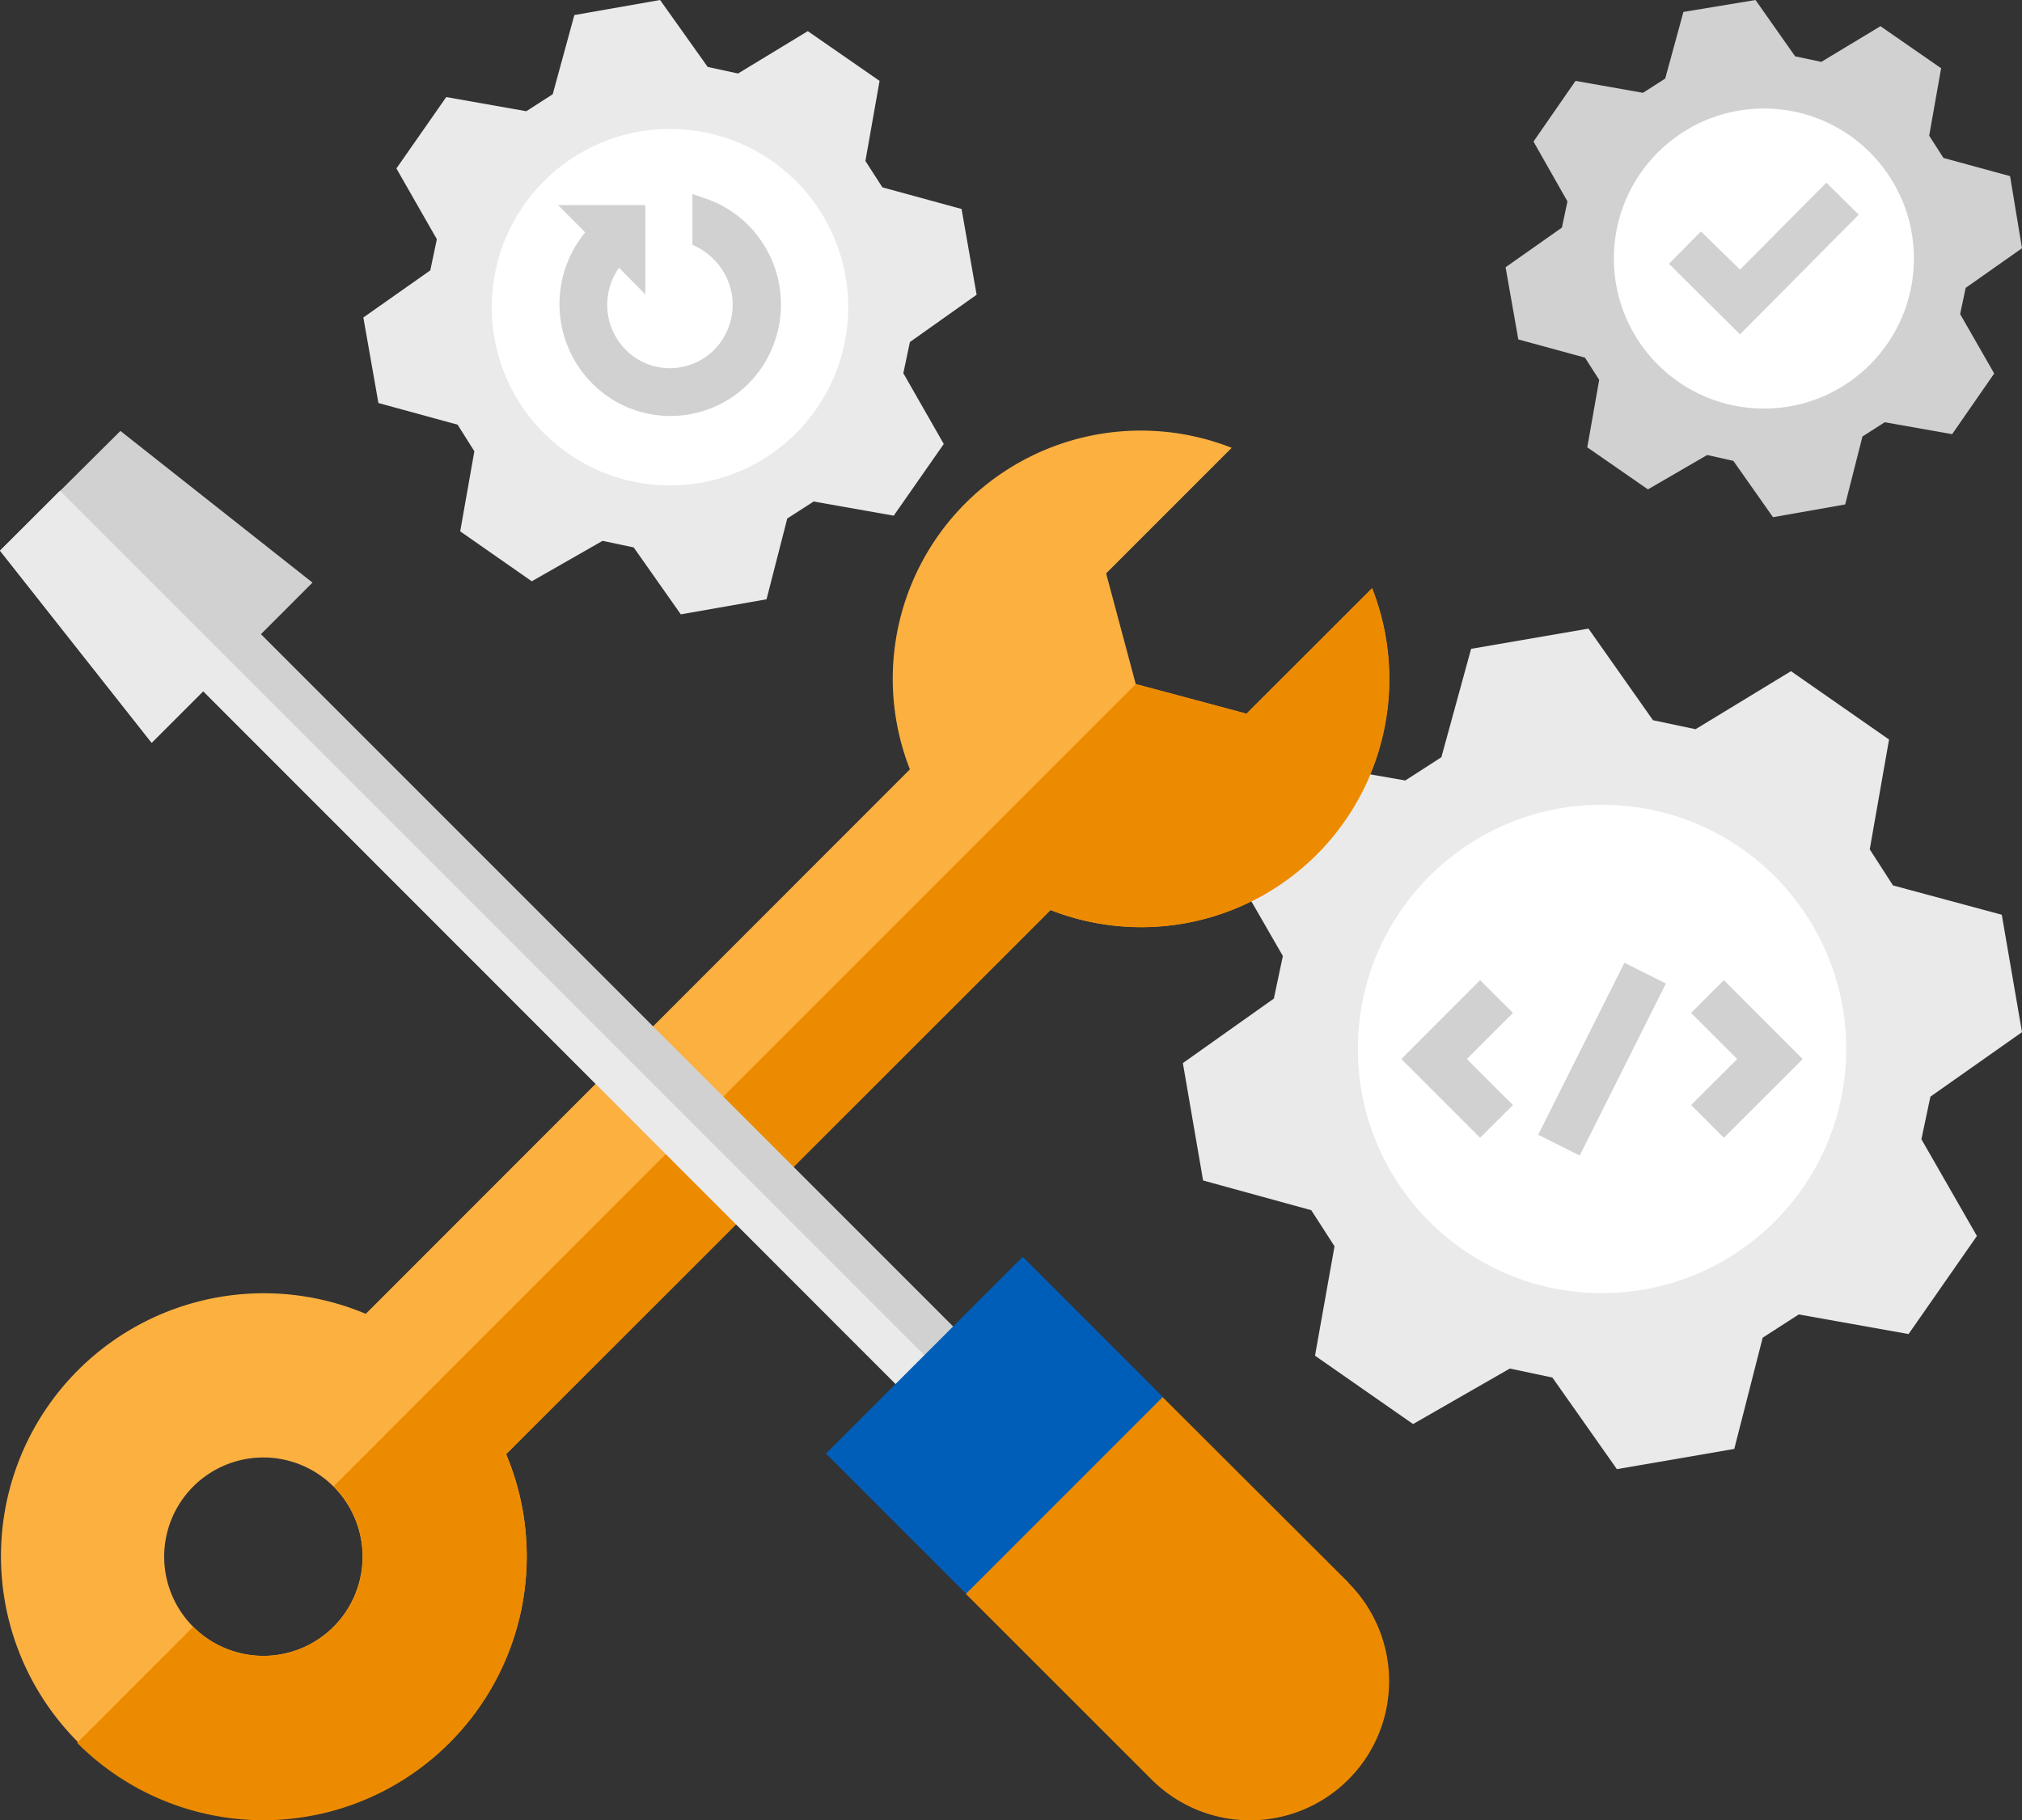 <svg id="design" xmlns="http://www.w3.org/2000/svg" viewBox="0 0 200 180"><rect x="0" y="0" width="200" height="180" fill="#333333" stroke="none"/><defs><style>.cls-1{fill:#eaeaea;}.cls-2{fill:#fff;}.cls-3{fill:#fbb040;}.cls-4{fill:#ed8b00;}.cls-5,.cls-7{fill:#d1d1d1;}.cls-6{fill:#005eb8;}.cls-7{stroke:#d1d1d1;stroke-miterlimit:10;stroke-width:2px;}</style></defs><title>service-options</title><path class="cls-1" d="M171.54,143.3l-11.61,2-6.38-9.06-4.21-.89-9.57,5.49-9.7-6.76L132,123.26l-2.3-3.57L119,116.75l-2-11.61L126,98.76l.89-4.21L121.39,85l6.76-9.7L139,77.19l3.57-2.3,2.94-10.72,11.61-2,6.38,9.06,4.21.89,9.44-5.74,9.7,6.76L184.94,84l2.3,3.57L198,90.47l2,11.61-9.06,6.38-.89,4.21,5.49,9.57-6.76,9.7L177.92,130l-3.57,2.3Z"/><circle class="cls-2" cx="158.46" cy="103.74" r="24.15"/><path class="cls-3" d="M50.06,143.82,103.91,90a24.54,24.54,0,0,0,31.8-31.8L123.29,70.59l-10.95-2.93-2.93-10.95,12.42-12.42A24.54,24.54,0,0,0,90,76.09L36.18,129.94a26,26,0,1,0,13.88,13.88ZM19.11,160.89a9.81,9.81,0,1,1,13.88,0A9.81,9.81,0,0,1,19.11,160.89Z"/><path class="cls-4" d="M44.47,172.37a26,26,0,0,1-36.84,0l11.48-11.48A9.81,9.81,0,1,0,33,147l79.35-79.35,10.95,2.93,12.42-12.42A24.54,24.54,0,0,1,103.91,90L50.06,143.82a26.06,26.06,0,0,1-5.59,28.55Z"/><path class="cls-5" d="M99.9,136.81,25.81,62.72l5.1-5.1-19-15L0,54.46l15,19,5.1-5.1L94.21,142.5Z"/><path class="cls-1" d="M97.06,139.66,5.93,48.53,0,54.46l15,19,5.1-5.1L94.21,142.5Z"/><polygon class="cls-6" points="115.04 138.18 101.16 124.3 91.43 134.03 81.7 143.76 95.58 157.64 101.61 157.56 115.05 144.11 115.04 138.18"/><path class="cls-4" d="M133.37,156.51,115,138.18l-9.73,9.73-9.73,9.73L113.91,176a13.76,13.76,0,1,0,19.46-19.46Z"/><path class="cls-5" d="M182.51,49.89l-7.14,1.26-3.92-5.57L168.86,45,163,48.4l-6-4.16,1.18-6.67-1.41-2.2-6.59-1.8-1.26-7.14,5.57-3.92.55-2.59L151.68,14l4.16-6,6.67,1.18,2.2-1.41,1.8-6.59L173.64,0l3.92,5.57,2.59.55L186,2.59l6,4.16-1.18,6.67,1.41,2.2,6.59,1.8L200,24.55l-5.57,3.92-.55,2.59,3.37,5.88-4.16,6-6.67-1.18-2.2,1.41Z"/><circle class="cls-2" cx="174.47" cy="25.57" r="14.84"/><polygon class="cls-5" points="165.08 26.09 168.24 22.89 172.11 26.66 180.65 18.07 183.85 21.23 172.11 33.07 165.08 26.09"/><path class="cls-1" d="M75.82,59.27l-8.48,1.49-4.66-6.62-3.08-.65-7,4-7.08-4.94,1.4-7.92L45.26,42l-7.83-2.14L35.94,31.4l6.62-4.66.65-3.08-4-7L44.14,9.6,52.06,11l2.61-1.68,2.14-7.83L65.29,0,70,6.62,73,7.27l6.9-4.19L87,8l-1.4,7.92,1.68,2.61,7.83,2.14,1.49,8.48L90,33.83l-.65,3.08,4,7L88.4,51l-7.92-1.4-2.61,1.68Z"/><circle class="cls-2" cx="66.27" cy="30.38" r="17.63"/><polygon class="cls-5" points="146.4 96.94 138.61 104.74 146.4 112.53 149.65 109.29 145.09 104.74 149.65 100.18 146.4 96.94"/><rect class="cls-5" x="148.94" y="102.44" width="19.03" height="4.59" transform="translate(-6.17 199.48) rotate(-63.38)"/><polygon class="cls-5" points="170.51 96.94 167.27 100.18 171.83 104.74 167.27 109.29 170.51 112.53 178.31 104.74 170.51 96.94"/><path class="cls-7" d="M73.33,23a9.93,9.93,0,0,0-3.84-2.41v3A7.12,7.12,0,0,1,71.36,25a7.33,7.33,0,0,1,0,10.29,7.17,7.17,0,0,1-10.19,0,7.34,7.34,0,0,1,0-10.29l0,0h0l1.66,1.68V21.28H57.6l1.66,1.67,0,0a10.14,10.14,0,0,0,0,14.24,9.91,9.91,0,0,0,14.11,0A10.14,10.14,0,0,0,73.33,23Z"/></svg>